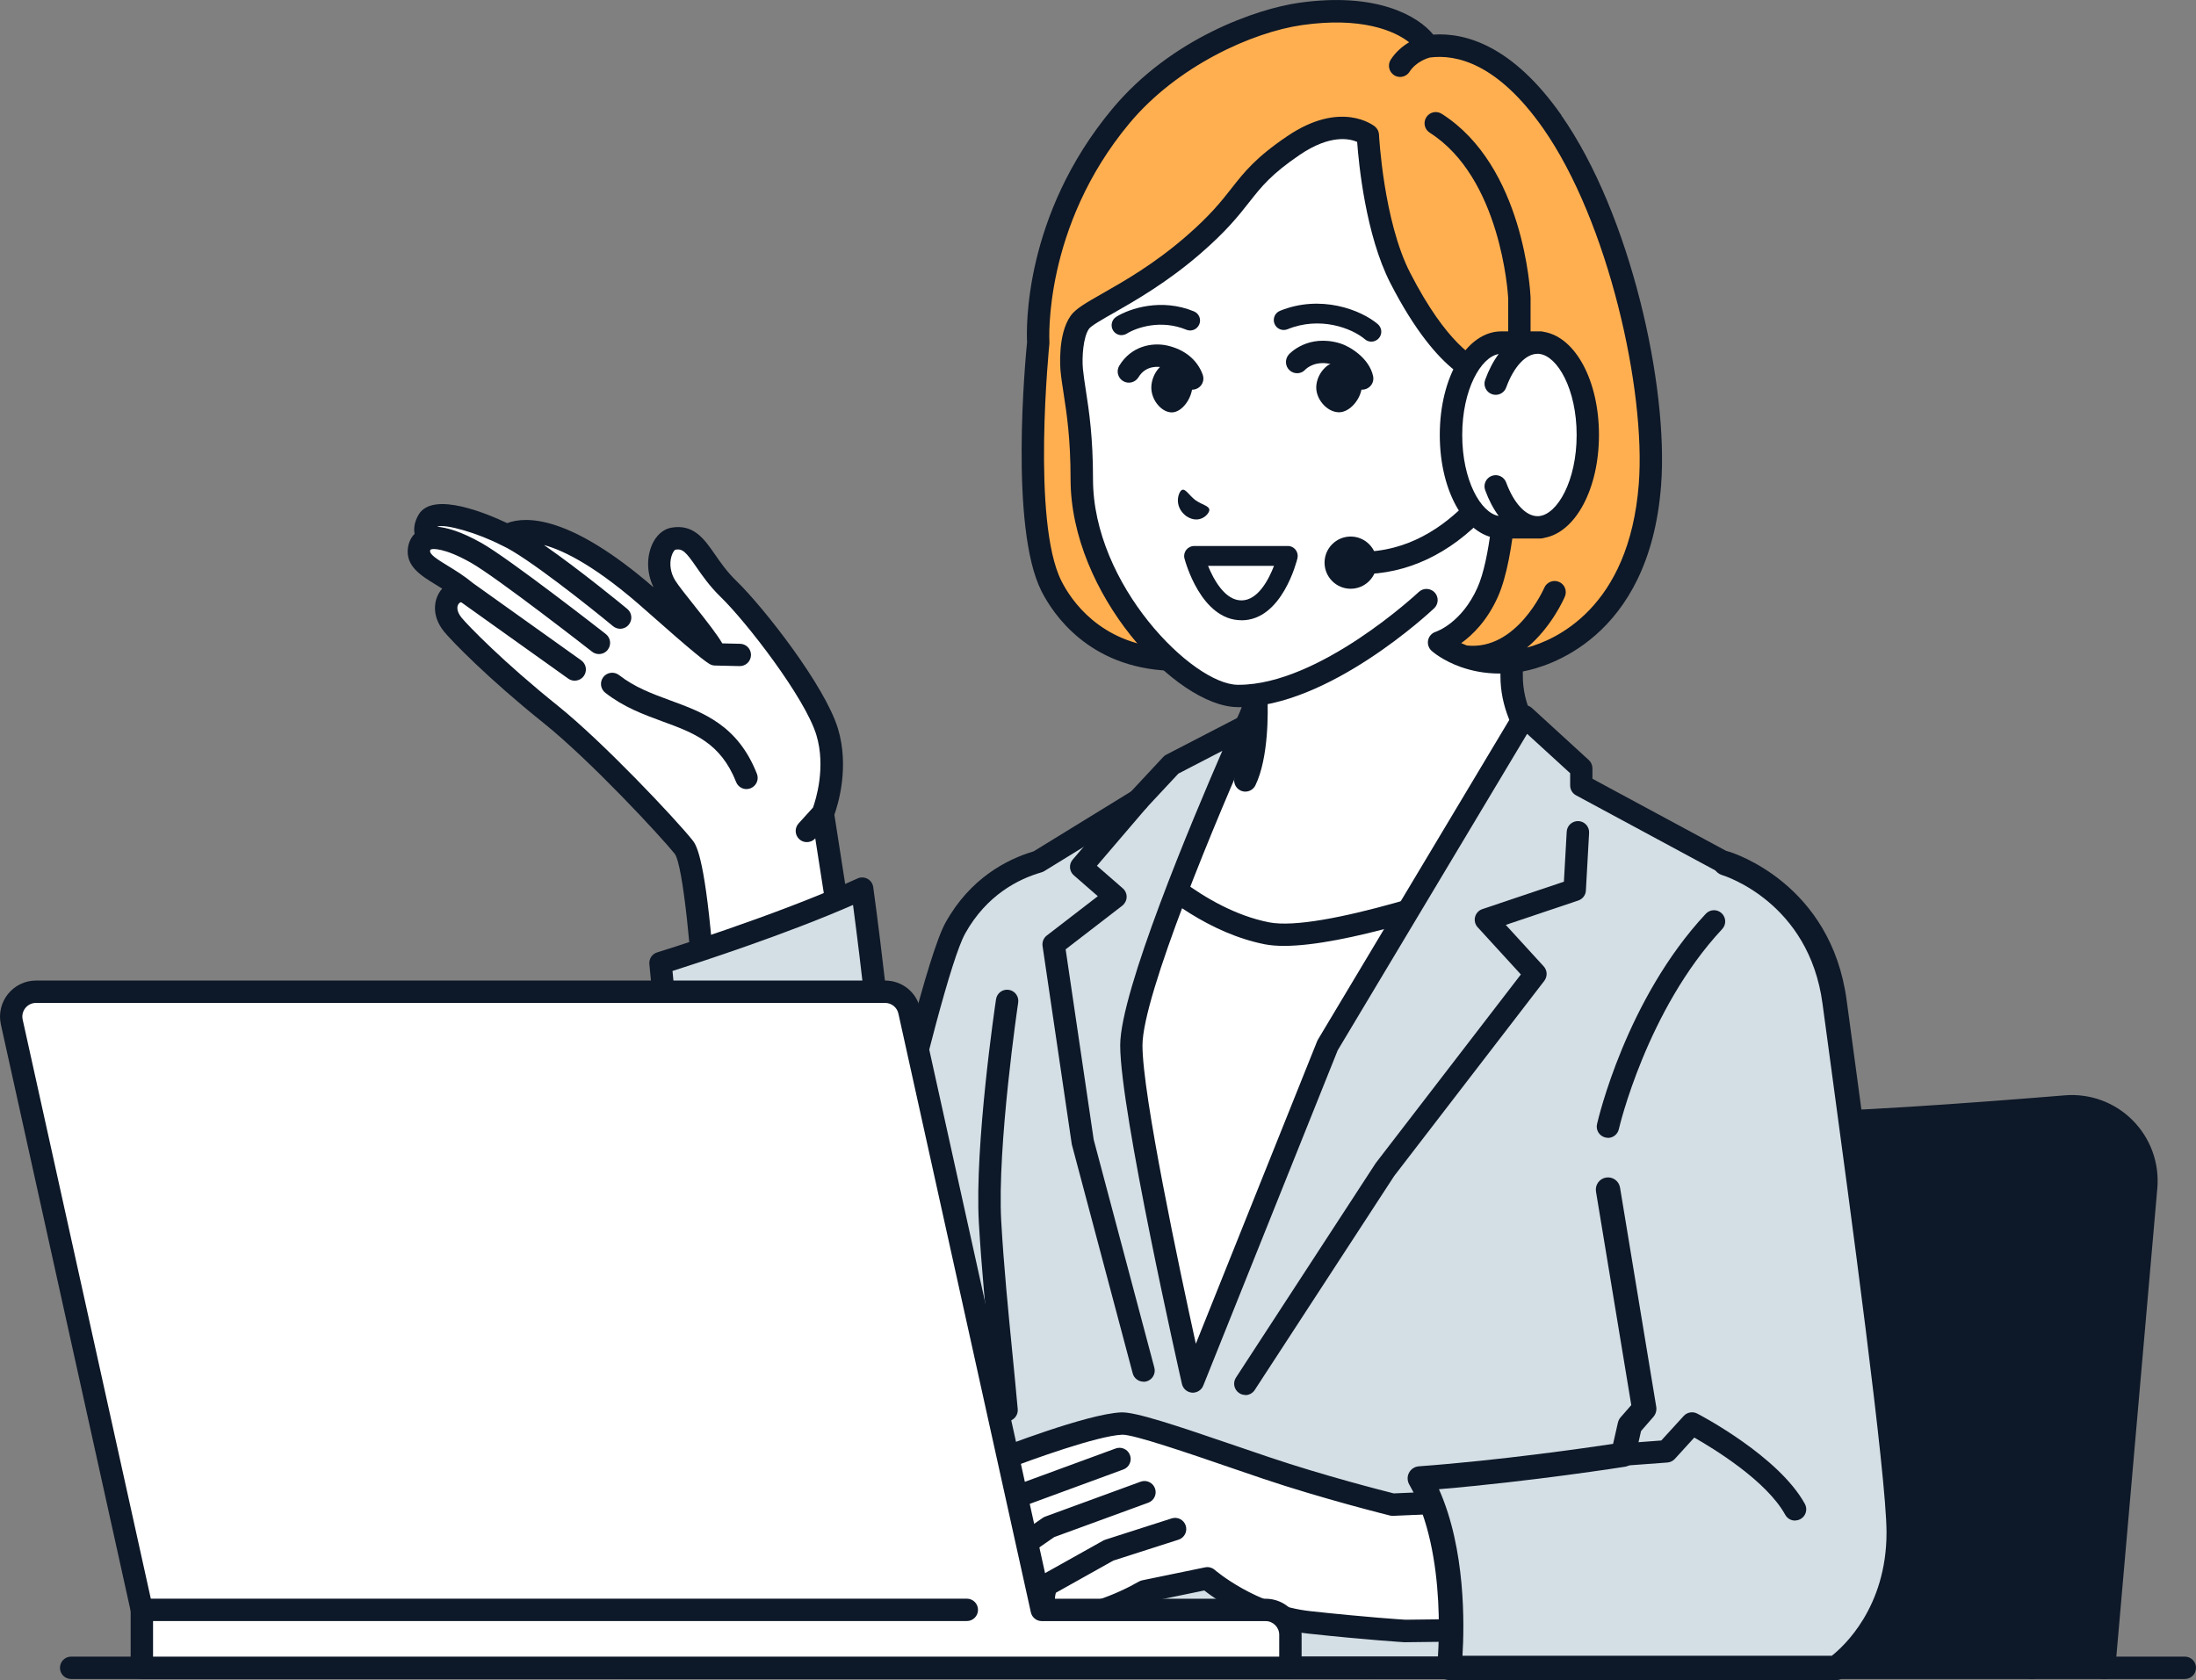 <?xml version="1.0" encoding="UTF-8"?> <svg xmlns="http://www.w3.org/2000/svg" id="_レイヤー_2" data-name="レイヤー 2" viewBox="0 0 382.68 292.83"><rect x="0" y="0" width="382.68" height="292.83" fill="#808080" stroke="none"/><defs><style> .cls-1 { fill: #ffaf50; } .cls-1, .cls-2, .cls-3, .cls-4, .cls-5 { stroke-width: 0px; } .cls-2 { fill: #0d1828; } .cls-3 { fill: #d3dee5; } .cls-4 { fill: #fff; } .cls-5 { fill: none; stroke: #0d1828; stroke-miterlimit: 10; } </style></defs><g id="_レイヤー_1-2" data-name="レイヤー 1"><g id="woman"><g><g><path class="cls-2" d="M359.98,192.84c-15.45,1.27-38.76,3-51.48,3s-34.9-1.8-48.86-3.08c-7.17-.66-13.51,4.64-14.14,11.81l-7.53,86.12h128.7s7.33-83.77,7.33-83.77c.7-8.03-5.99-14.75-14.02-14.09Z"></path><path class="cls-2" d="M237.97,292.65c-.06,0-.11,0-.17,0-1.07-.09-1.87-1.04-1.77-2.11l7.53-86.12c.35-3.99,2.23-7.6,5.31-10.17,3.07-2.57,6.96-3.78,10.95-3.41,12.5,1.15,35.45,3.07,48.68,3.07,12.39,0,34.75-1.63,51.32-2.99,4.4-.36,8.71,1.22,11.82,4.35,3.11,3.13,4.68,7.45,4.3,11.85l-7.33,83.77c-.09,1.07-1.03,1.87-2.11,1.77-1.07-.09-1.87-1.04-1.77-2.11l7.33-83.77c.28-3.25-.87-6.44-3.17-8.76-2.3-2.31-5.49-3.48-8.74-3.22-16.65,1.37-39.12,3.01-51.64,3.01s-33.68-1.68-49.03-3.09c-2.95-.27-5.82.63-8.09,2.52-2.27,1.9-3.66,4.57-3.92,7.52l-7.53,86.12c-.09,1.01-.94,1.78-1.94,1.78Z"></path></g><path class="cls-2" d="M354.04,292.65c-.06,0-.11,0-.17,0-1.07-.09-1.87-1.04-1.77-2.11l4.78-54.66c.09-1.07,1.04-1.86,2.11-1.77,1.07.09,1.87,1.04,1.77,2.11l-4.78,54.66c-.09,1.01-.94,1.78-1.94,1.78Z"></path></g><g><path class="cls-4" d="M279.16,139.1c-6.92-3.35-15.75-11.16-15.75-21.29v-41.1l-24.23,20.42-19.89,14.83v5.86c0,10.13-8.82,17.94-15.75,21.29-14.2,6.86-19.94,15.81-19.94,15.81l41.96,23.43h31.58l41.96-23.43s-5.74-8.95-19.94-15.81Z"></path><path class="cls-2" d="M300.74,153.86c-.25-.38-6.2-9.49-20.73-16.51-5.44-2.63-14.64-9.7-14.64-19.53v-41.1c0-.76-.44-1.45-1.13-1.77-.69-.32-1.5-.21-2.08.28l-24.18,20.38-19.85,14.8c-.49.37-.78.95-.78,1.56v5.86c0,.81-.07,1.6-.19,2.37-.16.3-.24.65-.22,1.02,0,0,0,.04,0,.11-1.81,8.01-9.48,13.73-14.25,16.04-14.53,7.02-20.49,16.13-20.73,16.51-.29.45-.38,1.01-.25,1.53.13.52.47.97.94,1.23l41.96,23.43c.94.52,2.13.19,2.65-.75.53-.94.19-2.13-.75-2.65l-40-22.33c2.33-2.81,7.99-8.67,17.88-13.45,4.42-2.14,8.86-5.56,12.08-9.84-.26,1.52-.65,2.96-1.21,4.12-.47.97-.07,2.14.9,2.61.27.13.56.2.85.2.72,0,1.42-.4,1.76-1.1,2.34-4.83,2.2-12.94,2.1-15.26.25-1.23.38-2.48.38-3.76v-4.88l19.11-14.25s.06-.05.09-.07l21.02-17.71v36.91c0,10.3,8.46,18.99,16.85,23.05,9.88,4.78,15.54,10.63,17.88,13.45l-40,22.33c-.94.53-1.28,1.71-.75,2.65.36.64,1.02,1,1.7,1,.32,0,.65-.08.95-.25l41.96-23.43c.47-.26.81-.71.94-1.23.13-.52.04-1.07-.25-1.53Z"></path><g><path class="cls-4" d="M198.28,149.39s10,10.82,22.49,13.28c11.38,2.25,45.55-10.92,45.55-10.92l-46.31,95.88h-21.71l-11.29-71.87,11.28-26.37Z"></path><path class="cls-2" d="M220,249.58h-21.71c-.96,0-1.78-.7-1.93-1.65l-11.29-71.87c-.06-.36-.01-.73.13-1.07l11.28-26.37c.26-.61.81-1.04,1.46-1.15.65-.11,1.31.11,1.76.6.15.16,9.77,10.39,21.43,12.69,8.88,1.75,35.11-7.22,44.47-10.83.75-.29,1.59-.09,2.14.5.54.59.67,1.45.32,2.17l-46.31,95.88c-.33.67-1.01,1.1-1.76,1.1ZM199.96,245.68h18.82l43.68-90.42c-8.8,3.16-28.05,9.61-38.7,9.61-1.25,0-2.38-.09-3.36-.28-9.66-1.91-17.76-8.42-21.44-11.8l-9.93,23.23,10.94,69.67Z"></path></g><g><path class="cls-3" d="M303.48,151.97l-27.93-15.06v-2.99l-9.9-9.06-34.31,57.34-23.49,58.59s-10.71-47.22-10.71-58.59,19.87-55.6,19.87-55.6l-12.87,6.66-5.79,6.21-17.42,10.71c-4.14,1.19-10.33,4.17-14.45,11.57-6.12,11-26.5,109.64-26.5,109.64l-31.25,19.3h190.2l-5.14-23.92s10.16-40.15,15.55-68.85c5.39-28.7-5.86-45.96-5.86-45.96Z"></path><path class="cls-2" d="M298.93,292.65H108.73c-.87,0-1.64-.58-1.88-1.42-.24-.84.11-1.73.85-2.19l30.53-18.86c2.11-10.19,20.57-98.66,26.54-109.37,4.3-7.73,10.67-11.02,15.36-12.42l16.97-10.43,5.61-6.02c.15-.16.33-.3.53-.4l12.87-6.66c.74-.38,1.63-.26,2.24.31.6.57.78,1.46.44,2.22-6.81,15.17-19.7,46.14-19.7,54.8s6.42,38.88,9.3,52.01l21.14-52.74c.04-.1.08-.19.14-.28l34.31-57.34c.3-.5.81-.84,1.39-.93.58-.09,1.17.09,1.6.49l9.9,9.06c.4.37.63.89.63,1.44v1.82l26.9,14.51c.29.15.53.38.71.65.48.73,11.62,18.26,6.15,47.39-5.04,26.81-14.34,64.05-15.47,68.52l5.04,23.48c.12.58-.02,1.18-.39,1.64-.37.46-.93.72-1.52.72ZM115.6,288.75h180.92l-4.63-21.56c-.06-.29-.06-.6.02-.89.1-.4,10.21-40.42,15.53-68.73,4.75-25.26-3.77-41.44-5.34-44.14l-27.46-14.81c-.63-.34-1.02-1-1.02-1.72v-2.13l-7.5-6.86-33.01,55.16-23.43,58.45c-.32.79-1.11,1.28-1.96,1.22-.85-.07-1.56-.68-1.75-1.51-.44-1.94-10.76-47.57-10.76-59.03,0-9.42,12.55-39.26,17.8-51.33l-7.66,3.97-5.56,5.96c-.12.13-.26.24-.4.33l-17.42,10.71c-.15.09-.31.16-.48.21-4,1.15-9.55,3.94-13.29,10.65-4.73,8.49-19.27,75.07-26.3,109.09-.11.53-.43.98-.88,1.26l-25.4,15.69Z"></path></g><path class="cls-2" d="M199.27,240.83c-.86,0-1.65-.58-1.88-1.45l-10.6-39.86c-.02-.07-.03-.14-.04-.22l-5.07-34.41c-.1-.7.18-1.4.74-1.83l8.89-6.85-4.18-3.64c-.81-.7-.9-1.92-.2-2.74l9.94-11.61c.7-.82,1.93-.91,2.75-.21.82.7.91,1.93.21,2.75l-8.68,10.15,4.51,3.93c.44.38.69.95.67,1.53-.02.58-.3,1.13-.76,1.49l-9.87,7.61,4.89,33.17,10.57,39.75c.28,1.04-.34,2.11-1.38,2.39-.17.04-.34.07-.5.07Z"></path><path class="cls-2" d="M217.01,243.14c-.36,0-.73-.1-1.06-.32-.9-.59-1.16-1.8-.57-2.7l24.34-37.36s.06-.08.09-.12l25.22-32.79-7.53-8.23c-.45-.49-.61-1.17-.45-1.8.17-.64.64-1.15,1.27-1.36l14.21-4.78.49-8.72c.06-1.07.97-1.89,2.06-1.84,1.08.06,1.9.98,1.84,2.06l-.56,10.04c-.04.8-.57,1.49-1.33,1.74l-12.63,4.25,6.61,7.23c.64.7.68,1.75.11,2.51l-26.17,34.03-24.3,37.3c-.37.57-1,.89-1.64.89Z"></path><path class="cls-5" d="M238.46,134.54s.04-.02.04-.02l.03.04-.07-.02Z"></path><path class="cls-2" d="M175.4,247.74c-1,0-1.85-.76-1.94-1.78-.26-2.94-.57-6.04-.89-9.31-.76-7.71-1.54-15.69-1.99-23.48-.77-13.53,2.83-37.96,2.99-39,.16-1.07,1.15-1.8,2.22-1.64,1.07.16,1.8,1.15,1.64,2.22-.04.25-3.7,25.07-2.95,38.2.44,7.71,1.22,15.64,1.98,23.32.32,3.28.63,6.39.89,9.35.1,1.07-.7,2.02-1.77,2.12-.06,0-.12,0-.18,0Z"></path></g><g><g><g><path class="cls-1" d="M270.49,21.19c-9.19-13.1-17.6-13.67-21.68-13.1-1.5-2.83-8.2-7.66-22.18-5.67-7.83,1.12-21.88,6.49-31.32,17.81-15.78,18.94-14.39,39.44-14.39,39.44,0,0-3.26,31.48,2.3,42.47,3.1,6.13,9.69,12.35,20.58,12.8,5.88.25,59.01-38.6,59.01-38.6,0,2.87-.37,19.7-3.55,26.84-3.19,7.14-8.47,8.77-8.47,8.77,0,0,5.3,4.8,14.4,3.1,7.73-1.44,20.66-8.87,22.34-30.6,1.28-16.55-5.16-46.33-17.05-63.28Z"></path><path class="cls-2" d="M272.09,20.07c-8.46-12.05-16.62-14.42-22.33-14.04-2.65-3.25-9.89-7.47-23.4-5.54-7.22,1.03-22.21,6.09-32.54,18.5-15.5,18.61-14.96,38.44-14.84,40.65-.27,2.72-3.09,32.32,2.51,43.4,2.01,3.97,8.2,13.28,22.24,13.87.44.02,1.02.04,2.47-.52-1.17-1.09-2.31-2.19-3.25-3.43-11.32-.86-16.33-8.41-17.98-11.68-5.23-10.35-2.13-41.08-2.1-41.39.01-.11.01-.22,0-.33-.01-.2-1.11-19.99,13.94-38.06,8.34-10.01,21.44-15.9,30.1-17.13,10.27-1.47,16.06.96,18.65,3-1.09.64-2.29,1.61-3.21,3.03-.58.91-.32,2.11.58,2.7.33.21.69.31,1.05.31.64,0,1.27-.32,1.64-.89,1.16-1.8,3.17-2.39,3.52-2.49,4.66-.62,11.83,1.04,19.74,12.3,11.4,16.26,17.95,45.73,16.7,62.01-1.68,21.73-14.65,27.24-19.49,28.54,4.29-3.57,6.47-8.57,6.61-8.91.42-.99-.04-2.13-1.03-2.55-.99-.42-2.13.04-2.56,1.03-.05.11-4.8,10.98-13.49,10.06-.35-.13-.69-.27-.99-.41,2.01-1.44,4.54-3.93,6.4-8.09,3.16-7.08,3.64-22.23,3.71-26.5-1.04,1.34-2.75,1.99-3.98,3.02-.26,6.52-1.1,16.98-3.29,21.88-2.75,6.16-7.1,7.65-7.27,7.71-.67.21-1.18.76-1.33,1.44-.15.68.08,1.4.59,1.87.13.12,1.93,1.71,5.13,2.84.01,0,.02,0,.04.01,1.8.63,4.04,1.12,6.69,1.12,1.31,0,2.71-.12,4.21-.4,3.63-.68,21.85-5.42,23.93-32.36,1.33-17.3-5.34-47.36-17.39-64.55Z"></path></g><g><path class="cls-4" d="M258.8,65.16s-6.42-.44-14.78-16.69c-4.9-9.53-5.65-24.91-5.65-24.91,0,0-4.68-3.83-12.97,1.8-9.55,6.48-7.83,8.99-17.46,17.33-9.58,8.3-18.23,11.3-19.77,13.48-1.54,2.18-1.57,6.53-1.41,8.28.41,4.25,1.75,8.97,1.75,19.06,0,19.73,18.27,37.7,27.14,37.79,15.05.15,32.92-16.71,32.92-16.71l14.84-22.39v-13.02s0-2.45-.01-6.1l-4.6,2.08Z"></path><path class="cls-2" d="M215.85,123.25c-.07,0-.15,0-.22,0-10.68-.11-29.07-19.79-29.07-39.74,0-7.07-.67-11.41-1.21-14.91-.21-1.39-.42-2.7-.54-3.96-.02-.26-.57-6.3,1.76-9.59.87-1.24,2.64-2.24,5.57-3.91,3.78-2.15,8.96-5.1,14.52-9.92,4.23-3.66,6.21-6.18,7.95-8.4,2.26-2.88,4.22-5.36,9.69-9.07,9.38-6.37,15.06-1.89,15.3-1.69.43.35.69.86.71,1.41,0,.15.79,15.08,5.44,24.11,6.39,12.43,11.44,15.02,12.86,15.53l3.99-1.8c.6-.27,1.3-.22,1.86.14.56.36.89.97.9,1.63.01,3.65.01,6.11.01,6.11v13.02c0,1.08-.87,1.95-1.95,1.95s-1.95-.87-1.95-1.95v-13.02s0-1.17,0-3.08l-1.85.84c-.29.13-.62.19-.94.17-.77-.05-7.77-.99-16.38-17.75-4.33-8.43-5.53-20.92-5.8-24.64-1.34-.58-4.73-1.32-9.99,2.25-4.97,3.37-6.67,5.53-8.82,8.26-1.85,2.36-3.96,5.03-8.46,8.93-5.86,5.08-11.45,8.26-15.15,10.37-1.85,1.05-3.94,2.24-4.31,2.77-1.03,1.47-1.24,5.03-1.06,6.97.11,1.15.3,2.35.51,3.74.56,3.62,1.25,8.14,1.25,15.5,0,18.38,17.33,35.76,25.21,35.84.06,0,.12,0,.19,0,14.06,0,31.2-16.02,31.37-16.18.78-.74,2.02-.7,2.76.08.74.78.7,2.02-.08,2.76-.75.71-18.45,17.24-34.05,17.24Z"></path></g><g><path class="cls-4" d="M260.57,62.75c-2.3,2.33-2.85,5.17-2.85,5.17l-.3,21.48c8.68,2.24,18.15-6.72,18.15-16.17,0-14.83-12.06-13.46-15-10.48Z"></path><path class="cls-2" d="M260.15,91.7c-1.09,0-2.17-.13-3.22-.4-1.04-.27-1.67-1.33-1.4-2.38.27-1.04,1.33-1.67,2.38-1.4,3.05.79,6.54-.11,9.57-2.45,3.79-2.93,6.14-7.46,6.14-11.83,0-5.24-1.62-8.67-4.67-9.92-2.89-1.19-6.08-.1-6.99.81-1.83,1.85-2.32,4.16-2.33,4.18-.22,1.05-1.24,1.73-2.29,1.52-1.05-.21-1.74-1.22-1.53-2.28.03-.14.69-3.45,3.38-6.17,2.13-2.15,7.03-3.41,11.24-1.68,2.65,1.09,7.09,4.29,7.09,13.53,0,5.54-2.93,11.25-7.65,14.91-3,2.32-6.41,3.55-9.72,3.55Z"></path></g></g><path class="cls-2" d="M210.74,88.84c-.06-.68-1.24-.84-2.41-1.65-1.14-.88-1.72-2.02-2.32-1.81-.61.21-1.6,2.79.67,4.55,2.35,1.62,4.12-.38,4.06-1.09Z"></path><path class="cls-2" d="M238.98,59.55c-.39,0-.79-.13-1.12-.41-2.33-1.97-7.85-4.05-13.5-1.75-.89.36-1.9-.06-2.26-.95-.36-.89.06-1.9.95-2.26,7.07-2.88,14.07-.2,17.04,2.31.73.62.83,1.71.21,2.44-.34.41-.83.62-1.33.62Z"></path><path class="cls-2" d="M195.45,58.42c-.58,0-1.15-.29-1.48-.82-.5-.81-.25-1.88.56-2.39,2.35-1.45,7.84-3.28,13.52-.94.89.36,1.31,1.38.94,2.26-.37.89-1.38,1.31-2.26.94-4.39-1.81-8.59-.42-10.38.68-.28.17-.6.26-.91.26Z"></path><path class="cls-2" d="M216.34,108.11c-7.05,0-9.82-10.33-9.93-10.77-.14-.52-.02-1.07.31-1.5.33-.42.83-.67,1.37-.67h16.32s0-.01,0-.01c.53,0,1.03.24,1.36.66.33.42.45.96.33,1.48-.11.44-2.66,10.81-9.75,10.82h0ZM210.52,98.64c.99,2.42,2.95,6.01,5.82,6.01h0c2.86,0,4.74-3.6,5.67-6.02h-11.49Z"></path><path class="cls-2" d="M237.36,67.92c-.9,0-1.71-.63-1.9-1.54-.27-1.24-2.12-2.51-3.04-2.79-3.11-.95-4.77.64-4.95.83-.72.8-1.94.85-2.74.13-.8-.72-.85-1.97-.13-2.77.13-.15,3.36-3.63,8.96-1.92,1.57.48,5.03,2.5,5.72,5.7.23,1.05-.44,2.09-1.5,2.32-.14.03-.28.04-.41.04Z"></path><path class="cls-2" d="M207.75,67.92c-.8,0-1.54-.49-1.83-1.28-.49-1.34-1.63-2.22-3.4-2.61-.45-.1-2.79-.49-4.13,1.73-.56.92-1.76,1.22-2.68.66-.92-.56-1.22-1.76-.66-2.68,2.11-3.48,5.79-4.07,8.31-3.52,3.07.68,5.28,2.49,6.23,5.09.37,1.01-.15,2.13-1.17,2.5-.22.08-.45.12-.67.12Z"></path><path class="cls-2" d="M236.1,64.44c-.83-.85-1.88-1.35-2.87-1.37-.77-.02-1.58.33-2.27.96-.97.89-1.58,2.23-1.59,3.49,0,1.16.55,2.37,1.5,3.26.74.69,1.61,1.07,2.44,1.08.03,0,.06,0,.09,0,1.84-.04,3.79-2.29,3.93-4.55.06-.95-.4-2.02-1.24-2.88Z"></path><path class="cls-2" d="M206.68,64.44c-.75-.85-1.69-1.35-2.58-1.36-.7-.02-1.42.33-2.04.97-.87.89-1.42,2.23-1.43,3.49,0,1.16.49,2.37,1.35,3.26.67.69,1.44,1.07,2.2,1.08.03,0,.05,0,.08,0,1.66-.04,3.41-2.29,3.54-4.56.06-.95-.36-2.02-1.11-2.87Z"></path></g><g><g><path class="cls-4" d="M144.16,127.58c-2.07-6.89-12.43-20.31-17.23-24.96-4.8-4.65-5.41-9.49-9.62-8.71-2.06.38-3.56,4.7-1.26,8.34,1.55,2.46,7.99,9.77,8.61,11.82-.73-.2-10.71-9.05-10.71-9.05-14.28-12.77-22.37-13.58-25.61-11.68-3.42-1.77-12.24-5.18-13.72-2.64-1.02,1.76-.18,2.82.17,3.15-1.18.23-1.65,1.05-1.77,1.89-.41,2.99,4.13,4,8.24,7.46-2.27-1.01-5.14,2.19-2.37,5.64,1.09,1.35,7.38,7.89,17.07,15.66,8.05,6.46,20.49,19.78,23.17,23.12s4.05,32.49,4.05,32.49l25.32-5.48-5.12-32.84s2.92-7.04.77-14.22Z"></path><path class="cls-2" d="M130.02,137.54c-.75-.03-1.45-.49-1.74-1.23-2.71-6.85-7.39-8.57-12.82-10.56-3.33-1.22-6.77-2.49-9.98-5-.85-.66-1-1.89-.34-2.74.66-.85,1.89-1,2.74-.34,2.73,2.13,5.74,3.24,8.92,4.41,5.78,2.12,11.76,4.32,15.1,12.79.4,1-.1,2.13-1.1,2.53-.26.1-.53.15-.79.14Z"></path><path class="cls-2" d="M150.44,174.34l-5.04-32.33c.67-1.88,2.63-8.33.63-14.99-2.23-7.42-12.9-21.11-17.74-25.8-1.62-1.57-2.73-3.18-3.72-4.61-1.82-2.63-3.7-5.34-7.61-4.63-1.41.26-2.63,1.35-3.35,2.99-.79,1.81-1.08,4.62.28,7.4-14.55-12.59-22.21-12.44-25.52-11.19-3.04-1.45-12.93-5.76-15.43-1.46-.72,1.23-.87,2.37-.69,3.33-.62.62-1.02,1.45-1.16,2.43-.44,3.2,2.27,4.85,4.89,6.45.35.21.71.43,1.08.67-.08.08-.15.17-.22.26-1.19,1.54-1.76,4.36.53,7.21,1.22,1.52,7.61,8.14,17.37,15.96,8.15,6.54,20.45,19.8,22.86,22.81,1.42,1.97,2.99,17.82,3.63,31.37.05,1.02.87,1.82,1.87,1.86.06,0,.11,0,.17,0,1.08-.05,1.91-.96,1.86-2.04,0-.07-.35-7.41-1.03-15.07-1.41-16-2.84-17.78-3.45-18.55-2.97-3.7-15.54-17.06-23.47-23.42-9.39-7.53-15.66-13.99-16.77-15.36-.87-1.09-.82-1.95-.48-2.39.12-.15.29-.28.44-.27l18.65,13.31c.32.23.69.35,1.05.36.63.02,1.27-.26,1.67-.82.63-.88.42-2.09-.45-2.72l-18.85-13.45c-1.54-1.28-3.07-2.22-4.43-3.05-1.9-1.16-3.14-1.97-3.06-2.59.02-.14.05-.2.05-.2.01,0,.06-.03.15-.05.11-.02.22-.06.33-.1h0s-.05.03-.16.05c.02,0,1.94-.35,6.73,2.36,4.53,2.56,20.96,15.39,21.13,15.52.33.26.73.4,1.12.41.61.02,1.21-.23,1.61-.75.66-.85.51-2.07-.34-2.74-.68-.54-16.83-13.13-21.61-15.84-3.66-2.07-6.16-2.73-7.75-2.86,0,0,0-.01,0-.02,1.37-.53,7.11,1.13,11.21,3.26.02,0,.03.01.05.02.02,0,.04.02.06.03,4.11,1.83,15.33,10.75,19.3,14.04.34.28.75.43,1.16.45.59.02,1.18-.22,1.58-.71.69-.83.57-2.06-.26-2.75-.44-.37-8.26-6.81-14.52-11.14,3.68,1.01,9.41,3.94,17.84,11.47,8.43,7.48,10.43,8.97,11.15,9.34.02,0,.04.02.06.03.13.06.22.09.3.11,0,0,.01,0,.02,0,.03,0,.05.01.08.02.09.02.18.03.27.04.02,0,.04,0,.05,0,.01,0,.02,0,.03,0l4.28.1c1.08.03,1.97-.83,2-1.9.03-1.07-.81-1.95-1.87-1.99-.01,0-.02,0-.03,0l-3.1-.07c-.89-1.53-2.58-3.7-4.94-6.67-1.39-1.75-2.71-3.41-3.25-4.27-.82-1.3-1.07-2.89-.67-4.24.21-.71.53-1.07.66-1.15,1.28-.23,1.85.38,3.67,3.01,1.03,1.49,2.32,3.35,4.21,5.19,4.57,4.43,14.77,17.66,16.72,24.12,1.69,5.62-.12,11.3-.59,12.62l-2.52,2.78c-.72.8-.66,2.03.14,2.75.35.32.79.49,1.23.5.56.02,1.12-.19,1.52-.64l.02-.02,4.49,28.8c.17,1.06,1.16,1.79,2.23,1.63,1.06-.17,1.79-1.16,1.63-2.23Z"></path></g><g><path class="cls-3" d="M115.11,167.85s4.02,41.87,6.3,64.21c2.87,28.06,16.99,29.23,16.99,29.23l18.5-46.42s-3.55-37.43-6.66-60c-14.3,6.56-35.14,12.97-35.14,12.97Z"></path><path class="cls-2" d="M138.33,263.25s-.06,0-.09,0c-.64-.05-15.77-1.65-18.77-30.98-2.26-22.09-6.27-63.8-6.31-64.22-.09-.92.48-1.78,1.37-2.05.21-.06,20.88-6.45,34.9-12.88.56-.26,1.21-.23,1.75.06.54.3.91.83.99,1.44,3.08,22.35,6.63,59.71,6.67,60.08.1,1.07-.69,2.02-1.76,2.13-1.07.1-2.02-.69-2.13-1.76-.03-.36-3.32-34.89-6.3-57.34-11.75,5.14-26.71,10-31.46,11.51.75,7.83,4.14,42.99,6.15,62.63,1.4,13.65,5.53,20.42,8.75,23.69,3.37,3.43,6.36,3.79,6.49,3.8,1.07.09,1.86,1.03,1.77,2.1-.09,1.04-.99,1.83-2.03,1.79Z"></path></g></g><g><path class="cls-2" d="M237.16,100.08c-.64,0-1.28-.02-1.93-.07-1.07-.07-1.88-1.01-1.81-2.08.07-1.07,1-1.88,2.08-1.81,16.93,1.18,26.01-16.02,27.32-18.71v-25.45c-.05-.98-1.33-20.99-13.67-28.83-.91-.58-1.18-1.78-.6-2.69.58-.91,1.78-1.18,2.69-.6,14.32,9.09,15.44,31.06,15.48,31.99,0,.03,0,.06,0,.09v25.94c0,.27-.06.54-.16.78-.1.23-2.56,5.76-7.59,11.17-6.28,6.75-13.78,10.27-21.81,10.27Z"></path><g><circle class="cls-2" cx="235.37" cy="98.07" r="2.6"></circle><path class="cls-2" d="M235.37,102.62c-2.51,0-4.55-2.04-4.55-4.55s2.04-4.55,4.55-4.55,4.55,2.04,4.55,4.55-2.04,4.55-4.55,4.55ZM235.37,97.42c-.36,0-.65.29-.65.65s.29.65.65.65.65-.29.65-.65-.29-.65-.65-.65Z"></path></g><g><path class="cls-4" d="M276.69,75.82c0-8.54-3.62-15.53-8.2-16.07v-.04h-6.87c-4.84,0-8.77,7.21-8.77,16.1s3.92,16.1,8.77,16.1h6.3s0,0,0,0c0,0,0,0,0,0h.55v-.04c4.59-.54,8.21-7.52,8.21-16.07Z"></path><path class="cls-2" d="M269.13,57.87c-.2-.07-.42-.11-.65-.11h-6.86c-6.01,0-10.72,7.93-10.72,18.05s4.71,18.05,10.72,18.05h6.26s.03,0,.04,0,.03,0,.04,0h.52c.22,0,.43-.04.62-.11,5.47-.96,9.54-8.56,9.54-17.95s-4.06-16.96-9.51-17.94ZM268.27,89.95c-.05,0-.1.01-.15.02h-.19c-2.04,0-4.13-2.25-5.46-5.87-.37-1.01-1.49-1.53-2.5-1.16-1.01.37-1.53,1.49-1.16,2.5.64,1.74,1.43,3.25,2.35,4.49-3.09-.52-6.35-6.17-6.35-14.11s3.26-13.59,6.35-14.11c-.92,1.24-1.72,2.75-2.35,4.49-.37,1.01.15,2.13,1.16,2.5.22.08.45.12.67.12.8,0,1.54-.49,1.83-1.28,1.32-3.62,3.41-5.87,5.46-5.87h.19s.1.02.15.02c3.13.37,6.48,6.13,6.48,14.13s-3.35,13.76-6.48,14.13Z"></path></g></g><g><g><path class="cls-4" d="M242.69,262.26s-11.61-2.87-22.09-6.41c-9.92-3.35-22.37-7.85-25.14-7.73-5.7.25-21.38,6.39-21.38,6.39l-5.9,5.89s-9.53,8.51-7.92,11.28c.86,1.47,2.67,1.27,2.67,1.27,0,0-1.71,1.99-.3,3.7,1.42,1.72,4.37.51,4.37.51,0,0-.73,2.33,2.29,3.9,3.24,1.69,13.11-4.79,13.11-4.79,0,0-1.8,3.99,1.32,5.15,5.31,1.97,15.72-4.07,15.72-4.07l10.96-2.26s7.44,6.55,17.76,7.66c10.32,1.12,16.7,1.5,16.7,1.5l25.95-.3-3.03-22.79-25.08,1.08Z"></path><path class="cls-2" d="M270.79,282.02l-25.88.3c-.71-.04-6.96-.45-16.54-1.49-9.54-1.04-16.61-7.13-16.68-7.19-.46-.4-1.08-.57-1.68-.45l-10.96,2.26c-.2.04-.4.12-.58.22-3.72,2.15-10.83,5.12-14.06,3.92-.38-.14-.44-.29-.48-.38-.17-.39-.08-1.05.07-1.59l10.02-5.61,11.35-3.64c1.03-.33,1.59-1.43,1.26-2.45-.33-1.03-1.43-1.59-2.45-1.26l-11.54,3.7c-.12.04-.24.09-.36.15l-10.83,6.06s-.03.02-.05.03c-.02.01-.05.02-.07.04-4.58,3-9.99,5.28-11.14,4.69-.79-.41-1.12-.83-1.24-1.15l14.75-10.26,16.41-6c1.01-.37,1.53-1.49,1.16-2.5-.37-1.01-1.49-1.53-2.5-1.16l-16.64,6.09c-.16.06-.31.14-.44.23l-15.57,10.83c-.68.23-1.69.33-1.97,0-.27-.33.05-.88.2-1.1l14.78-12.07,16.63-6.11c1.01-.37,1.53-1.49,1.16-2.5-.37-1.01-1.49-1.53-2.5-1.16l-16.94,6.22c-.2.07-.39.18-.56.32l-14.61,11.93c-.09-.03-.19-.07-.26-.14.19-1.39,3.65-5.56,7.44-8.95.03-.02.05-.05.08-.07l5.61-5.6c4.57-1.77,16.09-5.92,20.37-6.11,1.93-.08,11.79,3.3,19.01,5.78,1.84.63,3.67,1.26,5.42,1.85,10.44,3.53,22.13,6.43,22.25,6.46.18.04.37.06.55.05l25.08-1.08c1.08-.05,1.91-.96,1.86-2.03-.05-1.05-.91-1.87-1.95-1.87-.03,0-.06,0-.09,0l-24.8,1.07c-1.8-.45-12.26-3.12-21.67-6.3-1.75-.59-3.57-1.22-5.41-1.84-11.07-3.79-17.95-6.09-20.44-5.98-5.95.26-21.35,6.26-22,6.52-.25.1-.48.25-.67.44l-5.86,5.86c-.34.31-2.59,2.35-4.69,4.73-3.66,4.15-4.77,6.91-3.58,8.95.44.75,1.02,1.26,1.63,1.61-.22,1.13-.07,2.43.92,3.63,1.11,1.35,2.71,1.7,4.16,1.62.43,1.15,1.34,2.36,3.1,3.28,1.98,1.03,5,.48,9.53-1.74.76-.37,1.49-.76,2.15-1.12.06.26.14.53.25.79.49,1.18,1.44,2.06,2.72,2.53,5.66,2.09,15.08-2.91,17.09-4.05l9.75-2.01c2.24,1.75,9.08,6.53,18.06,7.51,10.25,1.11,16.73,1.5,16.8,1.51.04,0,.08,0,.12,0,0,0,.02,0,.02,0l25.95-.3c1.08-.01,1.94-.9,1.93-1.97-.01-1.08-.9-1.95-1.97-1.93Z"></path></g><g><path class="cls-3" d="M300.67,150.45l-20.46,56.88,6.31,38.21-2.51,2.88-1.16,5.11s-18.25,2.88-35.43,4.15c7.37,12.81,5.13,33.02,5.13,33.02h67.36s10.97-7.39,10.96-23.62c0-11.52-8.6-73.23-11.17-92.47-2.57-19.24-19.03-24.16-19.03-24.16Z"></path><path class="cls-2" d="M319.91,292.83h-67.36c-.6,0-1.18-.26-1.58-.71-.4-.45-.6-1.05-.53-1.65.02-.19,2.07-19.68-4.86-31.72-.36-.63-.38-1.41-.04-2.05.34-.65.99-1.07,1.72-1.12,14.16-1.04,29.22-3.22,33.84-3.91l.84-3.7c.08-.34.24-.66.47-.93l1.86-2.13-6.15-37.22c-.19-1.16.59-2.25,1.75-2.44,1.16-.19,2.25.59,2.44,1.75l6.31,38.21c.1.63-.08,1.26-.49,1.74l-2.16,2.48-1.04,4.59c-.19.85-.88,1.49-1.74,1.63-.17.03-16.34,2.57-32.44,3.92,4.67,10.46,4.43,23.69,4.1,29.03h64.36c2.03-1.6,9.54-8.4,9.54-21.49,0-9.82-6.39-56.95-9.82-82.28-.53-3.93-.99-7.31-1.34-9.91-2.35-17.58-16.92-22.22-17.54-22.41-1.12-.34-1.75-1.53-1.42-2.65.34-1.12,1.52-1.76,2.64-1.42.73.22,17.81,5.55,20.53,25.92.35,2.6.8,5.98,1.34,9.91,3.44,25.42,9.85,72.74,9.85,82.84,0,17.16-11.41,25.05-11.9,25.38-.35.24-.76.36-1.19.36Z"></path></g><path class="cls-2" d="M312.81,265.04c-.69,0-1.35-.36-1.71-1.01-3.25-5.91-12.43-11.51-15.85-13.46l-3.39,3.72c-.34.37-.8.59-1.3.63l-7.57.56c-1.07.09-2.01-.73-2.09-1.8-.08-1.07.73-2.01,1.8-2.09l6.8-.51,3.91-4.28c.6-.65,1.56-.82,2.34-.42.58.3,14.19,7.43,18.77,15.75.52.94.18,2.13-.77,2.65-.3.16-.62.24-.94.24Z"></path><path class="cls-2" d="M280.21,198.32c-.14,0-.29-.02-.44-.05-1.05-.24-1.71-1.28-1.47-2.33.2-.88,5.09-21.82,18.96-36.67.74-.79,1.97-.83,2.76-.09.79.74.83,1.97.09,2.76-13.14,14.06-17.97,34.67-18.01,34.88-.21.9-1.01,1.52-1.9,1.52Z"></path></g><g><path class="cls-2" d="M380.73,292.65H12.4c-1.08,0-1.95-.87-1.95-1.95s.87-1.95,1.95-1.95h368.33c1.08,0,1.95.87,1.95,1.95s-.87,1.95-1.95,1.95Z"></path><g><g><path class="cls-4" d="M6.28,172.86h147.94c2.03,0,3.79,1.41,4.23,3.4l23.08,104.35h39c2.39,0,4.33,1.94,4.33,4.33v5.76H24.72v-10.1L2.05,178.12c-.6-2.71,1.46-5.27,4.23-5.27Z"></path><path class="cls-2" d="M224.87,292.65H24.72c-1.08,0-1.95-.87-1.95-1.95v-9.89L.15,178.55c-.41-1.87.04-3.8,1.24-5.29,1.2-1.49,2.98-2.35,4.9-2.35h147.94c2.97,0,5.49,2.03,6.13,4.93l22.74,102.82h37.44c3.46,0,6.28,2.82,6.28,6.28v5.76c0,1.08-.87,1.95-1.95,1.95ZM26.67,288.75h196.25v-3.81c0-1.31-1.07-2.38-2.38-2.38h-39c-.91,0-1.71-.64-1.9-1.53l-23.08-104.35c-.24-1.1-1.2-1.87-2.33-1.87H6.28c-.73,0-1.4.32-1.86.89-.45.57-.63,1.3-.47,2.01l22.67,102.48c.03.14.05.28.05.42v8.15Z"></path></g><path class="cls-2" d="M168.49,282.55H24.72c-1.08,0-1.95-.87-1.95-1.95s.87-1.95,1.95-1.95h143.76c1.08,0,1.95.87,1.95,1.95s-.87,1.95-1.95,1.95Z"></path></g></g></g></g></svg> 